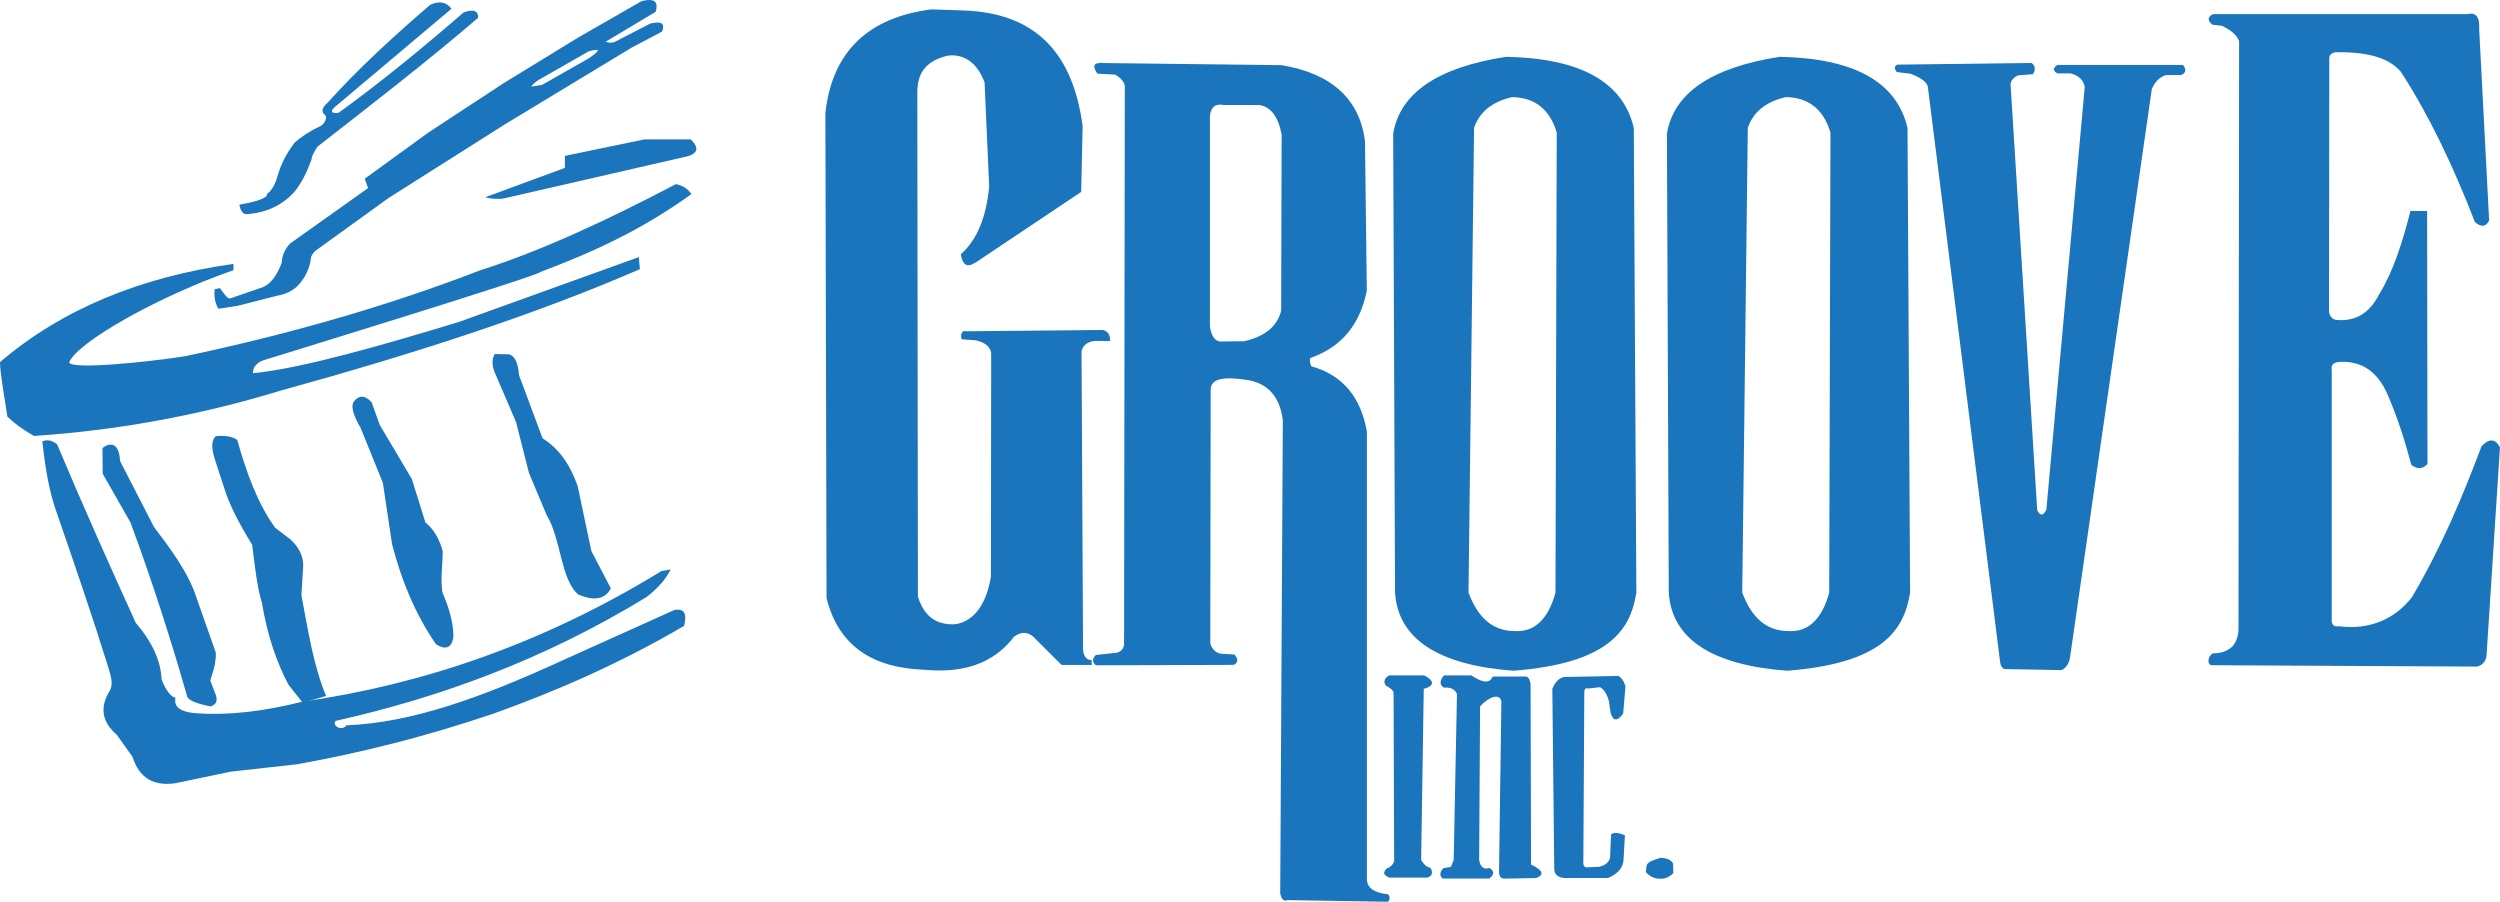 <?xml version="1.0" encoding="UTF-8"?>
<svg id="Layer_1" xmlns="http://www.w3.org/2000/svg" viewBox="0 0 584.88 210.97">
  <defs>
    <style>.cls-1{fill:#1b75bc;fill-rule:evenodd;}</style>
  </defs>
  <path class="cls-1"
        d="m228.28,61.4l24.67-16.51.33-15.43c-2.4-18.02-11.89-26.56-28.15-27.02l-7.24-.25c-14.61,1.9-23.17,9.69-24.79,24.24l.27,113.48c2.79,11.2,10.77,16.35,22.8,16.78,8.58.79,15.95-1.03,21.07-7.73,1.73-1.28,3.46-1.3,5.2.7l5.92,5.91h7.07l-.06-1.15c-1.09-.04-1.83-.7-1.99-2.42l-.35-69.8c.3-1.45,1.37-2.2,2.99-2.44l3.65.02c.15-1.3-.44-2.28-1.61-2.58l-31.86.3c-1.21-.24-1.51.51-1.24,1.88l3.28.23c2.31.52,3.49,1.56,3.65,3.09l-.06,52.17c-1.91,11.8-9.14,11.19-9.14,11.19-4.21-.07-6.62-2.33-7.94-6.47l-.14-118.3c.12-4.54,2.27-7.11,7.17-8.28,3.86-.45,6.86,1.74,8.56,6.25l1.08,24.33c-.64,6.98-2.72,12.42-6.64,15.9.44,2.77,1.7,3.11,3.48,1.89h0Z"/>
  <path class="cls-1"
        d="m257.42,14.74l42.33.5c11.62,1.88,18.35,7.86,19.59,17.77l.43,34.95c-1.54,7.8-5.78,13.22-13.26,15.81-.11.64-.06,1.29.29,1.93,7.41,2.07,11.59,7.31,12.99,15.28v104.84c.13,2.13,2.02,3.09,4.92,3.39.63.59.41,1.45,0,1.76l-23.47-.39c-1,.4-1.44-.3-1.73-1.58l.61-110.7c-.74-5.84-3.82-8.85-8.83-9.48-4.23-.57-7.76-.57-8.05,2.1l-.09,59.68c.44,1.25,1.2,2.05,2.34,2.32l3.29.21c.96,1.08.94,1.9-.17,2.42l-32.21.1c-1.02-.79-.83-1.6,0-2.42l4.94-.53c1.11-.37,1.58-1.07,1.64-2l.17-130.72c-.3-1.08-1.14-1.87-2.25-2.53l-4.16-.21c-1.11-1.6-1-2.51.69-2.5h0Zm42.31,57.99l.11-41.27c-.81-4.26-2.59-6.51-5.28-6.9h-8.28c-1.95-.39-3,.5-3.22,2.57v49.22c.34,2.27,1.15,3.39,2.36,3.55l5.63-.07c4.62-1.03,7.68-3.27,8.68-7.11h0Z"/>
  <path class="cls-1"
        d="m113.54,46.13c.94.36,2.33.46,4.04.35l42.15-9.66c3.67-.66,3.98-2.15,1.88-4.21h-10.83l-18.62,3.86v2.81l-18.62,6.85h0Z"/>
  <path class="cls-1"
        d="m56,47.9c.27,1.36.77,2.25,1.73,2.21,4.75-.36,8.32-2.17,11-5.06,1.62-1.89,3-4.51,4.16-7.8.04-.6.42-1.51,1.39-2.95,12.67-9.88,25.39-19.68,37.58-30.14.03-1.83-1.33-1.97-3.38-1.27-9.76,8.46-19.51,16.45-29.27,23.5-1.83.26-2.01-.43-.69-1.51L105.62,2.05c-1.17-1.62-2.84-1.86-4.94-.95-8.93,7.66-17.22,15.32-24.07,22.97-1.18,1.02-1.71,2.04-.35,3.06.09.97-.36,1.68-1.09,2.26-2.8,1.33-4.77,2.66-6.25,3.99-1.89,2.48-3.23,5.07-3.96,7.75-.54,1.83-1.27,3.39-2.47,4.21.12,1.03-2.49,1.84-6.49,2.55h0Z"/>
  <path class="cls-1"
        d="m54.62,63.22v-1.48c-21.86,3.07-40.15,10.63-54.62,22.97,0,2.41.98,7.92,1.73,12.75,1.54,1.51,3.54,3.02,6.23,4.53,18.83-1.27,38.05-4.6,57.8-10.64,31.4-8.65,59.47-17.76,83.95-28.38l-.26-2.82-42.09,15.17c-17.96,5.46-36.8,10.89-48.15,11.99-.17-1.14.75-2.45,2.43-3.03,0,0,65.01-19.96,64.78-20.65,11.69-4.4,23.42-9.61,35.34-18.23-.96-1.39-2.22-2.05-3.64-2.32-16.14,8.48-31.52,15.62-45.81,20.17-21.92,8.46-45.01,15.01-69.01,20.09-9.14,1.44-27.01,3.2-27.11,1.41,2-4.83,21.46-15.69,38.44-21.54h0Z"/>
  <path class="cls-1"
        d="m154.9,7.36c.86-2.23-.64-2.32-2.74-1.86l-8.51,4.38c-.76.18-1.41.14-1.94-.13l11.67-6.98c.76-2.47-.39-3.26-3.32-2.49l-14.91,8.57-17.35,10.62-17.63,11.57-14.84,10.77.78,2.19-18.26,12.98c-1.17,1.3-1.9,2.74-1.92,4.44-1.11,2.99-2.58,5.02-4.52,5.8l-7.19,2.47c-.84.48-1.34-.37-2.78-2.29l-1.23.28c-.06.8-.21,2.77.88,4.55l4.43-.67,9.37-2.39c2.17-.39,4.1-1.29,5.53-3.2,1.32-1.71,2.15-3.65,2.36-5.9.38-.8.87-1.37,1.46-1.72l16.68-12.04,27.24-17.25,29.6-17.91,7.14-3.77h0Zm-17.19,4.66l-11.69,6.67c-.82.53-1.4,1.05-1.73,1.58.93-.14,1.77-.28,2.54-.42l10.9-6.2c3.11-2.1,2.49-2.34-.01-1.63h0Z"/>
  <path class="cls-1"
        d="m127.93,120.56c3.38,5.68,3.26,15.12,7.39,18.55,3.13,1.3,6.08,1.46,7.59-1.46l-4.56-8.73-3.18-15.11c-1.9-5.5-4.71-9.11-8.23-11.24l-5.49-14.75c-.27-3.15-1.11-4.58-2.31-4.92l-3.41-.07c-.85,1.6-.53,3.21.23,4.81l4.76,11.07,3.03,11.94,4.16,9.91h0Z"/>
  <path class="cls-1"
        d="m9.89,103.27c1.15-.52,2.31-.23,3.46.66,6.31,15.01,12.38,28.51,18.4,41.76,3.67,4.27,5.86,8.69,6.06,13.3,1.08,2.7,2.17,4.01,3.25,4.25-.46,2.11,1.1,3.2,4.11,3.56,8.68.73,17.16-.55,25.55-2.63,28.14-4.06,56.16-13.5,84.01-30.56l2.17-.39c-1.04,2.15-2.86,4.3-5.63,6.45-23.93,14.63-48.23,23.48-72.74,28.98-.94,1,1.37,2.61,2.49,1.05,15.22-.64,31.12-6.28,50.62-15.22l26.05-11.74c2.39-.52,3.09.8,2.35,3.69-15.16,8.87-29.99,15.29-44.66,20.55-15.63,5.29-30.9,9.14-45.87,11.82l-15.55,1.73-12.93,2.71c-5.15.74-8.5-1.29-10.02-6.17l-3.71-5.19c-3.33-2.89-4.15-6.29-1.55-10.39.82-1.66.11-3.55-.43-5.42-3.57-11.5-8.05-24.56-12.59-37.71-1.58-5.03-2.23-10.05-2.84-15.08h0Z"/>
  <path class="cls-1"
        d="m83.07,93.62c-1.25,1.07-.46,3.46,1.3,6.5l5.2,12.82,2.16,14.4c2.14,8.3,5.33,16.18,10.25,23.36,1.98,1.32,3.73,1.14,4.1-1.76,0-3.85-1.45-7.71-2.6-10.43-.45-3.33.07-5.98.09-9.59-.85-3.04-2.21-5.24-4.04-6.67l-3.18-10.19-7.51-12.65-1.88-5.27c-1.41-1.58-2.71-1.76-3.9-.53h0Z"/>
  <path class="cls-1"
        d="m70.94,132.23c-.02-2.32-1.13-4.3-3-6.05l-3.55-2.7c-4.07-5.58-6.67-12.72-8.89-20.55-1.29-.93-3.07-1.07-5.05-.88-.82.85-1.26,2.31,0,5.97l1.82,5.58c1.32,4.45,3.79,9.11,6.73,13.84.64,5.22,1.18,10.07,2.28,13.59,1.32,7.91,3.51,14.05,6.21,19.15l3.32,4.22,5.48-1.58c-2.95-7.05-4.22-15.35-5.77-23.54l.43-7.06h0Z"/>
  <path class="cls-1"
        d="m23.97,104.86l.06,5.97,6.5,11.42c5.03,13.58,9.4,27.17,13.28,40.75.36.91,2.36,1.65,5.49,2.28.98-.42,1.8-.97,1.15-2.81l-1.15-2.99c-.42-.4,1.38-3.36,1.18-6.82l-5.08-14.44c-1.96-4.98-5.57-9.95-9.38-14.93l-7.94-15.46c-.19-4.31-2.38-4.44-4.1-2.99h0Z"/>
  <path class="cls-1"
        d="m325.94,31.26l.43,107.23c.61,11.13,10.36,17.14,27.71,18.43,21.88-1.73,27.33-9.13,28.75-18.28l-.6-108.69c-2.52-10.88-12.64-16.32-29.88-16.66-16.02,2.48-24.82,8.47-26.41,17.97h0Zm27.87-8.55c-5.05,1.14-7.74,3.72-8.95,7.2l-1.3,108.72c2.1,5.67,5.5,8.96,10.68,9.01,4.8.33,7.95-2.81,9.67-8.96l.29-107.67c-1.58-5.29-4.96-8.17-10.39-8.3h0Z"/>
  <path class="cls-1"
        d="m389.98,31.26l.43,107.23c.61,11.13,10.36,17.14,27.71,18.43,21.88-1.73,27.33-9.13,28.75-18.28l-.6-108.69c-2.52-10.88-12.64-16.32-29.88-16.66-16.02,2.48-24.83,8.47-26.41,17.97h0Zm27.87-8.55c-5.05,1.14-7.74,3.72-8.95,7.2l-1.3,108.72c2.1,5.67,5.5,8.96,10.68,9.01,4.8.33,7.95-2.81,9.67-8.96l.29-107.67c-1.58-5.29-4.96-8.17-10.39-8.3h0Z"/>
  <path class="cls-1"
        d="m443.9,15.12l31.39-.39c.9.69.97,1.57.32,2.62l-3.46.28c-1.41.64-1.95,1.58-1.73,2.77l6.19,98.96c.71,1.42,1.43,1.33,2.14-.13l8.98-98.89c-.3-1.67-1.47-2.66-3.25-3.16h-3.13c-1.29-.71-.94-1.36-.01-1.98h29.34c.88.87.72,2.02-.41,2.34l-3.6.03c-1.53.55-2.6,1.66-3.25,3.29l-19.05,132.38c-.16,1.69-.79,2.92-2.06,3.53l-13.32-.24c-.61-.18-.99-.77-1.08-1.84l-16.89-134.4c-.24-1.1-1.63-2.11-4.01-3.03l-3.25-.4c-.65-.81-.58-1.38.11-1.74h0Z"/>
  <path class="cls-1"
        d="m517.74,3.3h59.53c1.88-.44,2.92.52,2.74,3.51l2.33,44.8c-.79,1.52-1.91,1.6-3.34.31-5.2-13.4-10.83-25.16-17.32-35.13-3.12-3.68-8.8-4.67-15.3-4.57-.75.15-1.33.48-1.44,1.26l-.06,59.54c.2,1.01.82,1.76,1.79,1.83,4.77.42,7.88-1.94,9.96-6.04,3.27-5.29,5.45-12.15,7.3-19.47l3.9.04.08,59.16c-1.07,1.2-2.32,1.34-3.78.21-1.48-5.61-3.25-11.17-5.63-16.63-2.21-4.91-5.73-7.83-11.4-7.43-1.35.15-1.78.85-1.59,1.93v57.96c-.12,1.52.43,2.13,1.59,1.93,7.3.95,13.25-1.71,17.21-6.85,6.94-11.82,11.6-22.96,16.27-35.3,1.9-1.93,3.29-1.66,4.29.31l-3.14,48.7c-.14,1.33-.88,2.18-2.17,2.58l-62.1-.32c-1.18-.14-.98-1.98.2-2.78,1.5.02,3.14-.28,4.51-1.51,1.01-1.05,1.42-2.42,1.53-3.94l.14-137.76c-.6-1.62-2.02-2.62-4.04-3.61l-2.16-.25c-1.31-.97-1.17-1.78.08-2.47h0Z"/>
  <path class="cls-1"
        d="m324.96,158.01h8.23c2.35,1.18,2.56,2.43-.1,3.15l-.61,40.02c.74,1.28,1.48,1.7,2.23,1.89.58,1.14.33,1.88-.76,2.24h-8.88c-1.71-.63-1.39-1.36-.65-2.11.85-.3,1.41-.86,1.74-1.62l-.13-39.48c-.05-.65-.88-1.21-1.83-1.71-.63-.96-.28-1.73.76-2.37h0Z"/>
  <path class="cls-1"
        d="m337.84,158.01h6.39c2.3,1.52,4.22,2.17,4.98.26h7.68c.52-.04.93.46,1.19,1.65l.11,42.34c3.04,1.48,3.03,2.47,1.19,3.16l-7.04.13c-1.29.12-1.63-.59-1.64-1.58l.55-39.92c-.4-1.88-2.82-1.12-4.98,1.19l-.22,35.96c.33,1.74,1.14,2.29,2.37,1.85,1.17.68,1.28,1.5.01,2.49h-10.93c-.72-.65-.71-1.44.11-2.39l1.84-.37.65-1.58.76-38.86c-.51-1.08-1.47-1.62-3.01-1.45-1.15-.64-1.06-1.63-.02-2.9h0Z"/>
  <path class="cls-1"
        d="m365.99,158.38l12.67-.24c.8.52,1.34,1.36,1.62,2.5l-.54,6.32c-1.45,1.93-2.37,1.69-2.92-.13l-.43-2.9c-.54-1.85-1.26-2.71-2.06-3.16l-2.78.31c-.72-.26-.95.29-.9,1.27l-.22,38.86c-.11,1.04.11,1.61.65,1.71l3.03-.13c1.88-.44,2.78-1.47,2.6-3.16l.22-4.45c.89-.6,1.95-.25,3.22.23l-.32,5.8c-.17,2.17-1.82,3.44-3.66,4.2h-10.18c-1.32-.07-2.34-.8-2.37-1.96l-.45-42.29c.55-1.41,1.37-2.48,2.81-2.8h0Z"/>
  <path class="cls-1"
        d="m388.5,200.68c-1.68.54-2.95.91-3.25,1.73l-.22,1.58c.91,1.11,2.07,1.6,3.44,1.6.84.03,1.95-.24,3.02-1.33l-.08-2.24c-.42-.88-1.57-1.29-2.91-1.33h0Z"/>
</svg>

